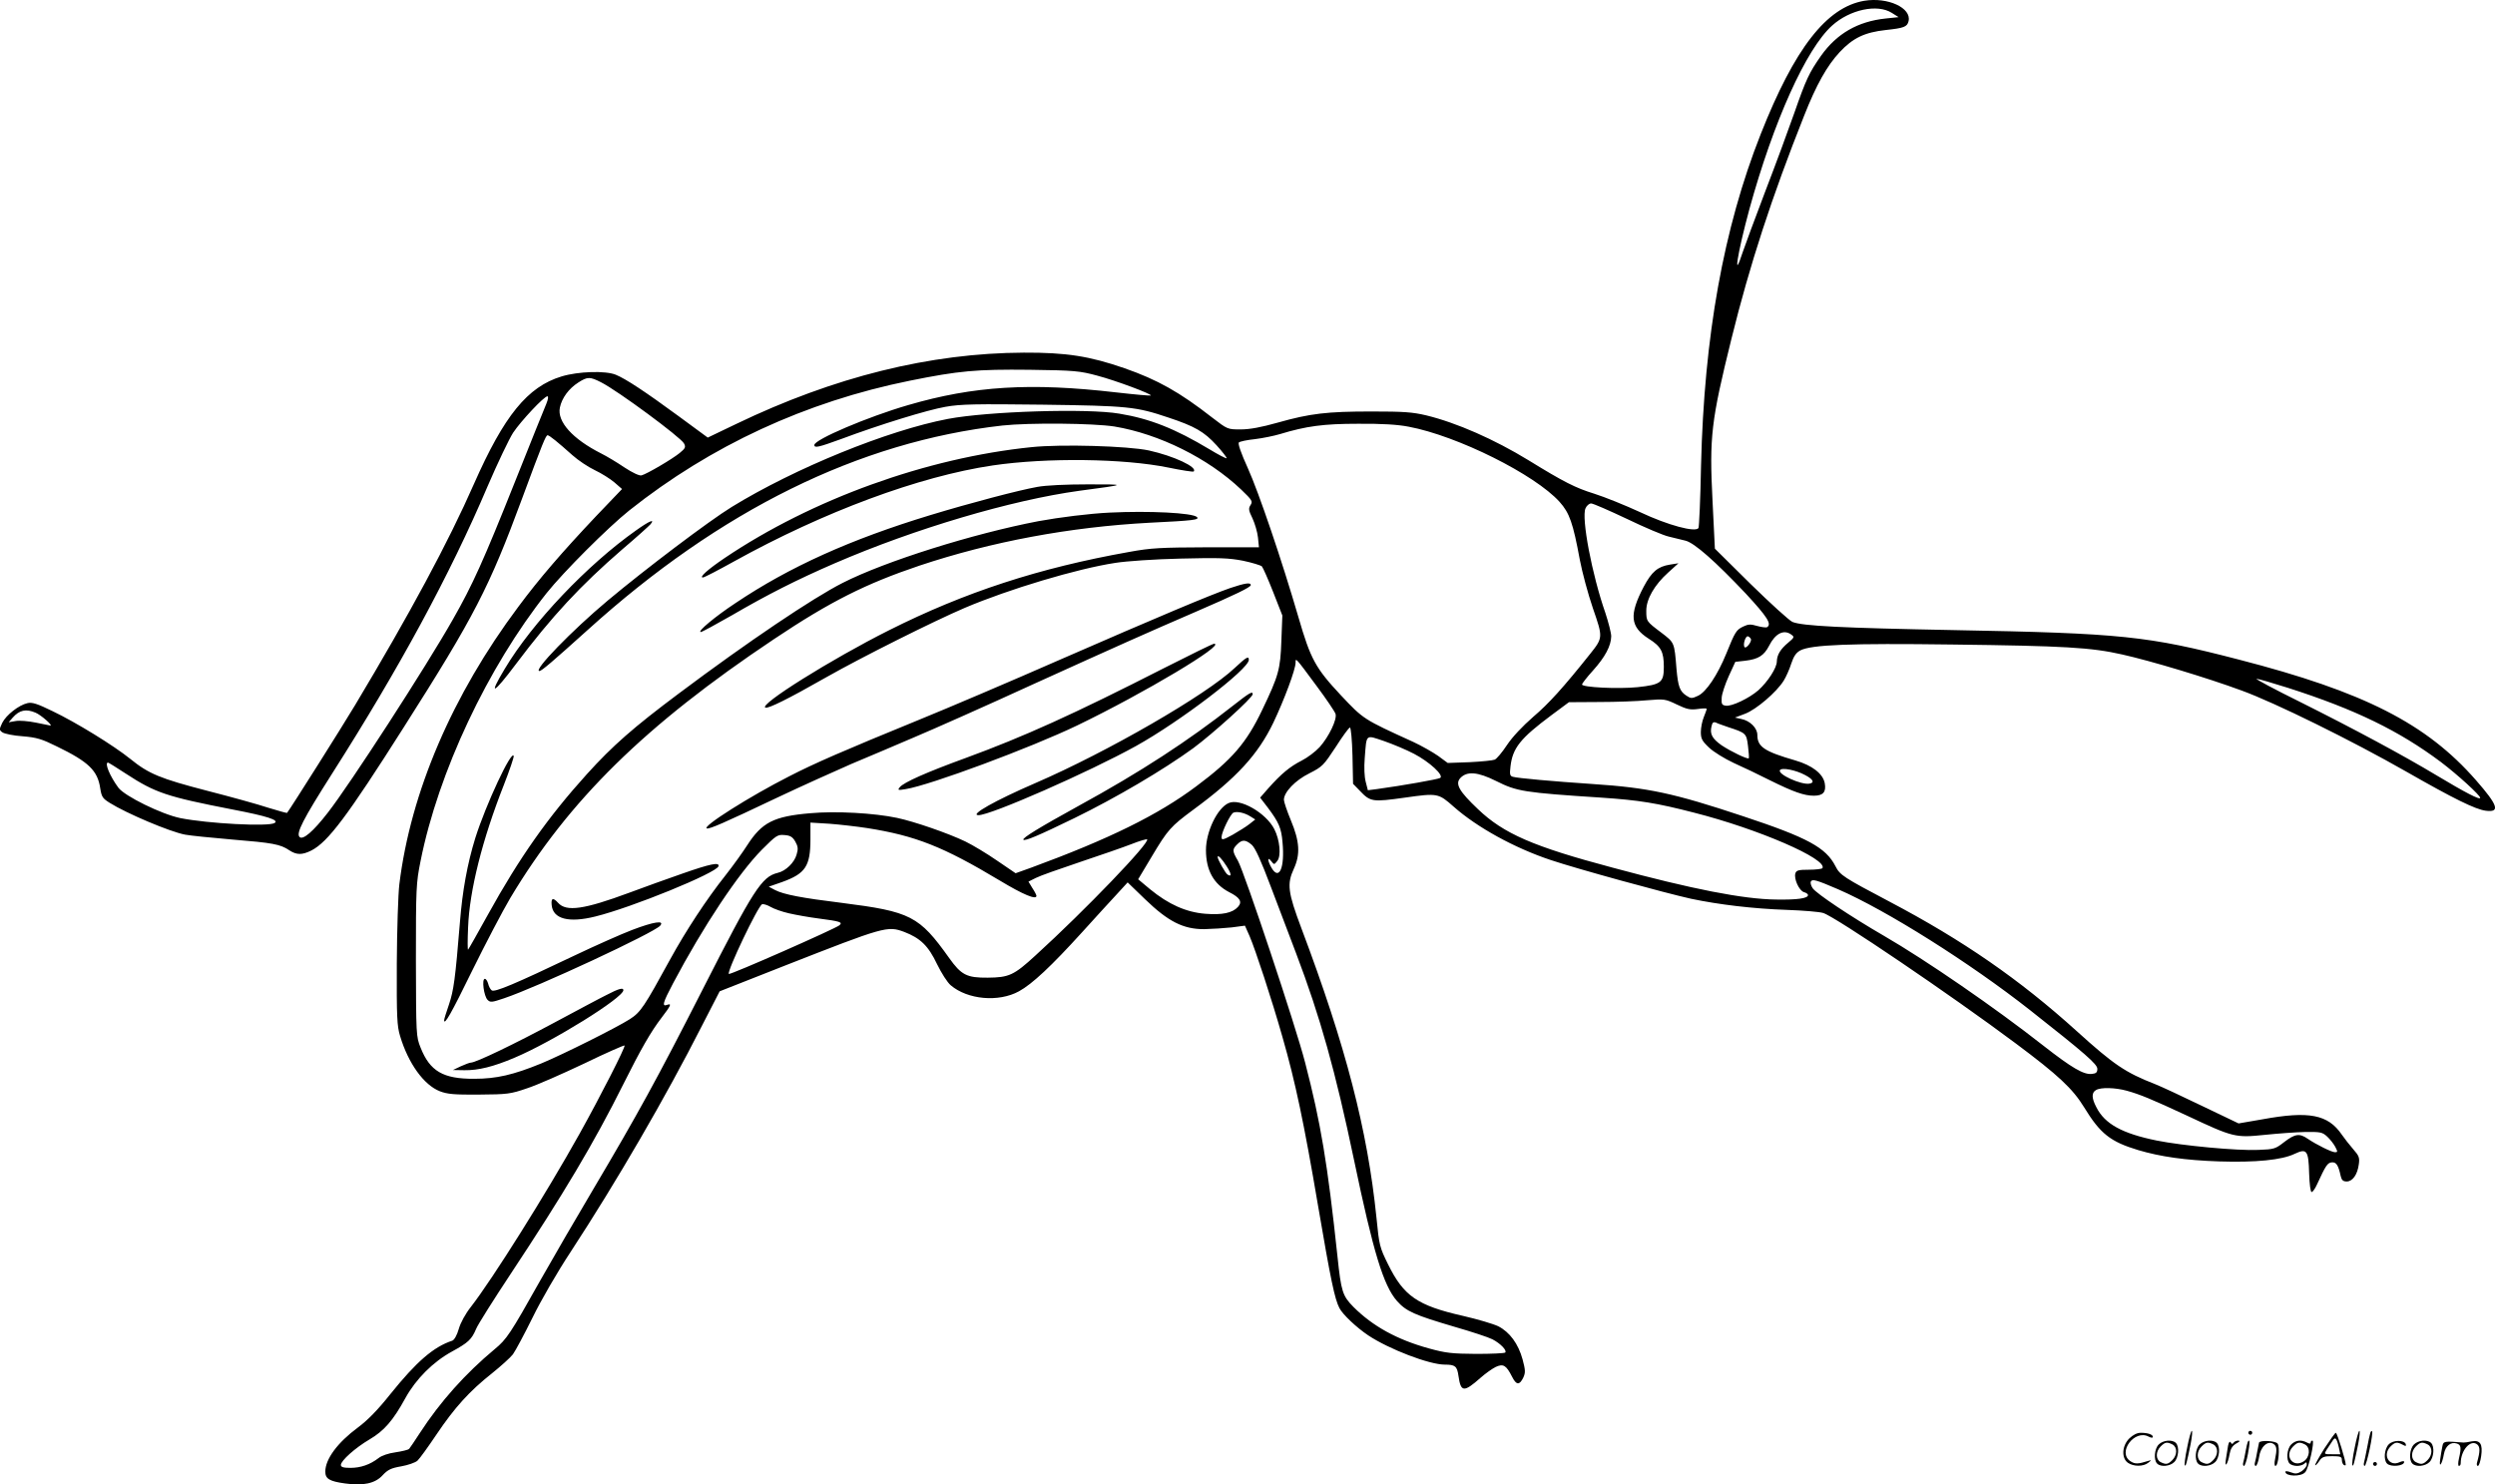<svg version="1.0" xmlns="http://www.w3.org/2000/svg"
  viewBox="0 0 1280.559 761.895"
 preserveAspectRatio="xMidYMid meet">
<g transform="translate(-0.043,762.399) scale(0.1,-0.1)"
fill="#000000" stroke="none">
<path d="M9569 7620 c-194 -33 -358 -244 -532 -685 -191 -484 -290 -1036 -306
-1700 -3 -170 -10 -315 -13 -321 -15 -24 -157 14 -299 81 -76 35 -182 78 -236
95 -97 30 -156 60 -338 172 -175 107 -368 192 -524 230 -72 17 -117 20 -281
20 -228 0 -315 -10 -481 -57 -85 -24 -144 -35 -190 -35 -68 0 -68 0 -146 60
-169 132 -282 195 -451 254 -179 62 -299 81 -517 80 -481 -2 -973 -124 -1476
-366 l-146 -70 -151 111 c-169 124 -270 191 -322 212 -53 21 -191 17 -277 -9
-175 -53 -295 -201 -450 -552 -131 -298 -329 -666 -610 -1135 -67 -112 -329
-527 -349 -553 -1 -2 -44 10 -96 26 -51 17 -192 56 -313 87 -243 63 -301 87
-396 164 -83 67 -277 187 -401 246 -76 37 -103 46 -127 40 -44 -10 -109 -61
-129 -101 -16 -34 -16 -37 1 -49 10 -7 57 -17 104 -20 72 -6 98 -14 175 -52
163 -79 210 -124 223 -216 7 -43 12 -51 49 -74 84 -53 310 -149 387 -163 27
-5 135 -16 241 -25 208 -17 247 -24 293 -55 38 -25 66 -25 114 -1 85 44 183
174 473 631 364 572 439 718 608 1175 106 287 122 325 131 325 9 0 52 -35 127
-102 29 -26 81 -61 115 -77 34 -16 80 -45 101 -63 l39 -34 -133 -139 c-173
-183 -293 -322 -399 -465 -339 -453 -553 -952 -611 -1425 -6 -49 -12 -232 -13
-405 -1 -276 1 -322 17 -374 42 -140 122 -251 204 -283 39 -15 74 -18 202 -17
145 1 161 3 245 32 50 16 181 74 293 127 111 54 205 95 208 93 6 -6 -124 -261
-231 -453 -173 -310 -446 -745 -558 -889 -27 -34 -53 -81 -62 -113 -9 -32 -23
-56 -33 -60 -97 -32 -184 -108 -317 -273 -66 -83 -118 -136 -168 -173 -104
-77 -167 -162 -167 -226 0 -37 21 -50 102 -61 92 -13 154 0 192 42 27 29 44
37 96 46 34 6 72 19 83 29 11 10 55 71 98 135 93 138 169 222 284 313 46 37
95 81 108 98 13 18 58 102 100 187 44 90 126 232 197 340 236 361 486 791 674
1161 l90 175 335 132 c510 200 526 205 612 173 83 -32 124 -71 169 -166 22
-45 53 -94 70 -108 87 -74 246 -88 350 -31 68 37 167 130 324 303 68 75 148
163 179 196 l55 60 89 -86 c119 -115 196 -154 303 -154 41 1 105 5 142 9 l68
9 24 -54 c30 -70 113 -322 169 -519 66 -230 110 -439 182 -863 66 -387 86
-481 110 -527 17 -33 87 -99 148 -140 107 -71 313 -150 393 -150 53 0 63 -8
70 -58 12 -84 27 -86 114 -9 25 22 59 46 77 55 39 18 54 9 84 -50 22 -44 38
-45 58 -4 11 25 11 37 -4 93 -22 80 -66 140 -125 170 -25 12 -106 36 -180 53
-235 53 -305 102 -385 264 -43 87 -46 97 -60 241 -46 450 -157 879 -385 1484
-70 186 -75 228 -39 306 34 74 30 140 -15 248 -20 48 -36 96 -36 106 0 39 58
100 131 136 67 34 73 41 135 135 35 55 68 100 73 100 5 0 11 -65 13 -144 l3
-145 35 -36 c54 -57 65 -58 230 -35 169 24 173 23 251 -46 121 -107 312 -212
498 -274 137 -46 586 -169 721 -199 143 -30 317 -51 490 -57 85 -3 170 -10
188 -16 61 -18 660 -424 989 -670 217 -162 291 -231 350 -327 83 -136 135
-177 278 -220 115 -34 241 -52 415 -58 187 -6 322 7 388 39 62 29 71 18 74
-100 2 -57 7 -97 13 -96 6 0 18 18 28 40 44 96 53 109 74 112 24 3 35 -14 47
-70 5 -21 12 -28 31 -28 30 0 55 35 62 88 5 34 1 44 -29 78 -19 22 -45 55 -58
74 -71 104 -168 123 -408 79 l-122 -21 -188 90 c-103 50 -211 100 -239 111
-154 60 -213 100 -403 272 -294 266 -585 467 -963 666 -233 123 -253 135 -276
181 -49 96 -143 147 -475 257 -355 118 -484 146 -771 165 -208 14 -385 30
-409 37 -16 4 -18 12 -13 53 11 95 50 144 211 264 l89 66 156 1 c86 0 197 4
246 9 87 7 92 7 152 -22 52 -25 69 -28 107 -23 25 4 46 4 46 1 0 -4 -7 -23
-15 -43 -8 -19 -15 -54 -15 -76 0 -34 6 -46 42 -80 23 -22 80 -57 127 -79 47
-21 131 -61 186 -89 121 -60 176 -79 225 -79 48 0 64 19 56 64 -9 49 -65 92
-151 117 -159 46 -195 70 -195 131 0 35 -37 73 -83 82 l-32 7 53 20 c57 22
160 110 197 169 12 19 30 59 39 88 13 39 25 56 47 68 57 29 253 37 779 30 575
-7 713 -15 872 -51 148 -33 437 -120 613 -185 171 -62 568 -258 845 -416 245
-140 355 -194 408 -201 76 -10 64 27 -50 157 -254 290 -573 453 -1218 619
-467 121 -600 135 -1460 151 -577 11 -779 21 -830 42 -16 7 -113 95 -214 194
l-184 182 -12 244 c-17 331 -7 412 97 833 94 381 208 730 373 1145 63 160 118
257 182 326 69 74 129 102 237 114 93 10 110 16 117 45 17 68 -106 125 -227
105z m141 -62 l35 -22 -67 -7 c-142 -15 -250 -77 -331 -191 -61 -87 -77 -121
-137 -293 -29 -83 -96 -265 -150 -405 -53 -140 -105 -280 -115 -310 -52 -161
-27 -5 34 220 124 451 292 824 425 943 91 82 232 112 306 65z m-4078 -1862
c95 -25 282 -95 275 -102 -2 -2 -82 5 -178 16 -440 51 -731 33 -1067 -65 -207
-60 -482 -177 -482 -205 0 -17 23 -11 136 30 200 75 445 150 537 166 78 14
156 15 497 11 440 -6 481 -10 647 -66 136 -45 184 -73 247 -142 31 -34 54 -64
52 -67 -3 -2 -42 18 -88 46 -177 106 -305 157 -463 183 -164 28 -672 12 -879
-27 -310 -59 -786 -253 -1110 -452 -117 -72 -441 -317 -636 -480 -183 -153
-386 -362 -351 -362 11 0 66 47 248 211 680 615 1392 966 2128 1049 140 15
464 12 575 -5 229 -38 482 -163 651 -324 56 -54 60 -60 48 -79 -12 -18 -10
-28 10 -69 12 -26 25 -70 28 -98 l5 -50 -268 0 c-236 -1 -285 -3 -399 -24
-461 -82 -842 -206 -1232 -402 -297 -149 -672 -384 -634 -397 16 -5 114 43
316 158 182 103 548 286 707 354 226 96 576 201 773 231 57 9 202 19 335 22
198 5 248 3 320 -11 47 -10 90 -23 97 -29 6 -7 32 -66 58 -132 l47 -120 -5
-130 c-5 -146 -14 -179 -98 -354 -81 -170 -155 -256 -339 -393 -196 -147 -449
-271 -846 -417 l-81 -29 -94 64 c-52 36 -125 80 -164 99 -90 43 -261 102 -350
121 -118 25 -315 36 -446 24 -188 -16 -248 -47 -324 -165 -21 -33 -71 -103
-112 -155 -96 -121 -203 -284 -283 -430 -133 -243 -151 -271 -207 -307 -67
-43 -343 -181 -454 -227 -144 -59 -231 -79 -344 -79 -161 -1 -228 39 -276 160
-23 57 -23 65 -24 448 0 372 1 396 24 510 91 456 344 993 647 1375 87 109 315
337 424 424 419 333 906 558 1440 666 253 51 341 59 615 56 232 -3 257 -6 347
-30z m-2547 -34 c84 -42 409 -282 426 -314 10 -19 7 -25 -22 -49 -39 -32 -169
-108 -196 -115 -11 -3 -47 14 -88 41 -38 26 -92 58 -120 72 -146 74 -226 163
-211 235 10 49 46 98 95 129 47 30 59 30 116 1z m-280 -109 c-9 -21 -82 -202
-162 -403 -161 -404 -217 -528 -318 -705 -137 -242 -530 -849 -642 -992 -75
-97 -128 -142 -145 -125 -19 19 16 88 168 327 342 537 604 1019 797 1473 52
121 111 244 131 275 40 60 159 187 176 187 6 0 4 -15 -5 -37z m4425 -119 c251
-47 649 -246 775 -386 51 -57 69 -108 104 -298 12 -63 42 -175 67 -248 52
-150 52 -151 -14 -234 -137 -172 -213 -256 -292 -323 -56 -49 -107 -103 -135
-145 -25 -38 -53 -71 -63 -75 -9 -4 -67 -10 -129 -13 l-112 -4 -49 36 c-27 19
-85 52 -128 72 -257 117 -255 116 -371 239 -131 140 -156 186 -218 400 -86
295 -204 642 -260 766 -35 77 -52 126 -46 132 5 5 42 13 82 17 41 5 99 17 129
26 135 41 223 53 401 53 121 1 203 -4 259 -15z m1120 -473 c91 -44 188 -85
215 -91 28 -7 66 -16 86 -21 46 -11 155 -108 310 -272 110 -119 134 -156 109
-172 -5 -3 -28 0 -50 6 -34 10 -46 10 -73 -3 -35 -17 -41 -26 -87 -140 -44
-108 -102 -195 -144 -215 -32 -15 -37 -15 -61 1 -33 22 -42 46 -50 137 -11
137 -10 134 -78 186 -77 58 -77 58 -77 113 0 59 42 132 112 195 l53 48 -44 -7
c-62 -10 -93 -36 -134 -113 -76 -145 -70 -206 25 -267 64 -40 78 -67 78 -145
0 -80 -14 -91 -135 -104 -100 -10 -285 -1 -285 14 0 4 25 37 56 71 63 70 93
127 94 176 0 17 -14 71 -30 120 -69 197 -124 488 -102 537 6 14 19 25 29 25
10 0 92 -36 183 -79z m844 -594 c17 -12 16 -15 -15 -41 -41 -34 -58 -63 -59
-97 0 -33 -47 -105 -95 -148 -47 -41 -137 -84 -167 -79 -20 3 -23 8 -21 41 1
20 18 70 36 110 l34 74 53 6 c65 8 94 26 120 76 32 64 76 86 114 58z m-207
-23 c5 -14 -24 -50 -32 -42 -11 11 4 60 17 56 7 -3 13 -9 15 -14z m-2229 -241
c50 -67 93 -131 97 -143 9 -28 -34 -117 -81 -170 -21 -23 -63 -55 -93 -70 -61
-31 -105 -68 -171 -142 l-42 -48 40 -52 c56 -75 69 -104 75 -178 12 -130 -17
-197 -56 -131 -21 36 -23 62 -2 35 15 -19 15 -19 31 1 21 26 13 108 -15 163
-43 84 -177 161 -235 134 -58 -26 -116 -147 -116 -241 0 -104 40 -175 119
-216 56 -28 69 -50 45 -76 -28 -31 -81 -42 -168 -35 -98 8 -188 48 -283 126
l-61 51 70 117 c83 139 97 154 213 240 222 163 332 283 411 447 56 118 114
273 114 308 0 26 -2 29 108 -120z m4984 -9 c347 -111 572 -221 786 -381 86
-65 202 -171 202 -184 0 -13 -80 29 -225 116 -168 101 -419 236 -699 376 -132
65 -232 119 -224 119 9 0 81 -21 160 -46z m-11559 -128 c27 -11 90 -66 76 -66
-2 0 -36 7 -74 15 -39 8 -86 12 -105 8 l-35 -6 20 23 c35 40 69 47 118 26z
m8687 -74 c92 -30 94 -32 102 -97 4 -32 6 -60 4 -63 -7 -6 -92 35 -140 67 -48
34 -61 58 -51 98 4 19 10 23 23 18 9 -5 37 -14 62 -23z m-1612 -137 c80 -42
155 -111 134 -124 -12 -7 -193 -39 -324 -57 l-47 -6 -11 43 c-7 27 -9 73 -5
123 10 125 2 119 100 86 46 -16 115 -45 153 -65z m-6613 -101 c153 -100 211
-119 550 -185 177 -34 239 -54 215 -69 -31 -20 -344 -3 -484 25 -97 20 -286
113 -318 156 -43 58 -73 129 -53 129 2 0 43 -25 90 -56z m8620 -8 c42 -22 50
-39 23 -44 -42 -8 -165 48 -152 69 9 15 81 1 129 -25z m-1585 -31 c106 -53
140 -59 540 -85 194 -13 285 -28 475 -77 331 -84 687 -239 659 -285 -3 -4 -34
-8 -69 -8 -54 0 -65 -3 -70 -19 -8 -28 19 -88 44 -96 12 -3 21 -10 21 -15 0
-17 -55 -25 -165 -23 -167 2 -428 53 -839 164 -406 108 -558 174 -690 300 -96
91 -118 129 -91 159 34 37 89 33 185 -15z m-1261 -182 l24 -15 -29 -23 c-16
-13 -55 -37 -86 -55 -51 -28 -58 -29 -58 -13 0 26 46 120 61 126 19 8 59 -1
88 -20z m-1969 -59 c248 -39 391 -95 681 -269 123 -74 189 -101 189 -79 0 4
-9 22 -21 40 l-20 33 38 19 c21 11 124 47 228 82 105 35 223 76 264 92 40 16
76 26 79 24 16 -16 -316 -362 -573 -596 -111 -102 -136 -113 -245 -114 -108
-1 -136 14 -198 101 -154 216 -197 238 -552 283 -204 25 -298 43 -342 66 l-32
17 69 24 c119 43 145 81 145 219 l0 86 98 -6 c53 -4 140 -14 192 -22z m-368
-69 c14 -25 16 -38 7 -67 -11 -41 -56 -85 -97 -94 -82 -20 -124 -85 -385 -598
-234 -460 -335 -643 -560 -1023 -85 -143 -208 -355 -273 -470 -155 -276 -173
-303 -235 -354 -150 -125 -279 -269 -383 -429 -27 -41 -52 -79 -56 -83 -4 -4
-35 -12 -69 -17 -37 -5 -72 -17 -88 -30 -43 -33 -91 -50 -144 -50 -36 0 -49 4
-49 15 0 22 74 88 147 131 75 44 121 97 184 212 54 98 142 186 239 239 84 46
101 62 124 116 8 21 89 149 179 285 268 405 427 671 577 972 90 180 141 269
197 342 46 60 52 73 29 65 -30 -12 -24 10 29 110 155 293 336 565 456 686 73
73 80 78 115 75 30 -2 42 -9 56 -33z m2343 -17 c18 -16 47 -80 99 -218 41
-107 99 -260 129 -340 124 -327 201 -602 297 -1060 99 -474 151 -644 220 -723
48 -54 89 -72 296 -133 87 -25 175 -54 194 -64 41 -21 76 -57 66 -68 -4 -4
-71 -7 -149 -7 -124 1 -155 4 -242 28 -164 45 -289 114 -388 213 -56 57 -63
78 -82 259 -51 479 -86 687 -166 995 -48 187 -312 978 -345 1036 -29 50 -30
58 -4 84 26 26 43 25 75 -2z m-129 -110 c25 -39 27 -57 5 -43 -11 6 -51 78
-51 90 0 14 22 -9 46 -47z m3140 -119 c248 -108 674 -376 984 -620 283 -223
345 -277 345 -301 0 -18 -6 -24 -28 -26 -42 -5 -103 31 -249 145 -248 195
-603 439 -817 563 -171 99 -349 218 -367 245 -9 13 -13 29 -9 35 8 13 27 8
141 -41z m-5385 -123 c35 -8 102 -20 149 -26 114 -15 126 -19 109 -35 -19 -17
-561 -256 -568 -250 -11 12 150 350 171 358 7 2 27 -4 44 -14 17 -10 59 -25
95 -33z m6864 -910 c69 -19 127 -43 312 -129 236 -111 247 -113 395 -98 68 7
162 14 210 15 79 1 88 -1 113 -24 15 -14 33 -37 41 -52 13 -25 13 -28 -1 -28
-17 0 -94 38 -140 69 -42 29 -65 26 -120 -16 -46 -36 -52 -38 -134 -41 -108
-5 -392 22 -521 48 -177 36 -267 85 -310 171 -25 47 -25 75 -2 88 24 15 98 13
157 -3z M5295 5329 c-539 -55 -1127 -267 -1575 -569 -86 -58 -133 -100 -112
-100 7 0 78 37 159 82 462 256 951 437 1328 493 278 41 674 36 903 -11 68 -14
126 -23 129 -20 22 22 -103 80 -230 108 -107 23 -450 33 -602 17z M5325 5125
c-96 -17 -346 -83 -550 -145 -408 -124 -722 -265 -999 -451 -106 -70 -199
-148 -179 -149 6 0 78 39 160 86 182 106 332 182 528 267 412 178 906 324
1255 372 248 33 247 33 45 33 -113 0 -218 -5 -260 -13z M5695 4993 c-103 -5
-256 -24 -365 -44 -334 -64 -785 -205 -1005 -317 -152 -77 -485 -301 -840
-567 -234 -175 -340 -268 -473 -415 -198 -219 -345 -427 -507 -720 -53 -96
-99 -177 -102 -180 -3 -3 -3 49 0 115 7 188 73 450 183 729 30 77 53 144 51
150 -11 33 -143 -250 -197 -421 -41 -133 -66 -270 -79 -433 -24 -293 -32 -349
-56 -421 -14 -40 -25 -76 -25 -81 0 -30 36 33 145 256 68 138 155 304 194 370
301 503 693 888 1353 1329 290 194 472 285 748 378 369 123 771 198 1180 220
225 11 258 15 244 29 -22 22 -247 33 -449 23z M3264 4901 c-249 -176 -531
-472 -673 -710 -86 -143 -60 -132 57 24 186 247 331 403 547 590 72 61 136
119 144 128 25 30 -5 18 -75 -32z M6315 4606 c-101 -35 -368 -147 -879 -370
-246 -108 -570 -246 -720 -307 -389 -159 -536 -223 -666 -290 -199 -101 -448
-258 -422 -267 14 -4 88 28 357 156 127 60 300 138 385 175 85 36 231 97 323
137 93 39 368 161 610 272 450 204 580 262 837 373 201 87 280 125 280 136 0
15 -30 10 -105 -15z M5977 4196 c-467 -238 -719 -352 -1019 -462 -203 -74
-318 -125 -339 -150 -13 -16 -10 -17 31 -10 124 20 641 212 880 327 344 166
764 417 702 419 -7 0 -121 -56 -255 -124z M6337 4195 c-146 -138 -652 -430
-1022 -590 -208 -90 -339 -164 -293 -165 62 -1 569 222 809 355 227 126 579
395 579 442 0 22 -12 15 -73 -42z M6330 4003 c-230 -181 -475 -341 -795 -516
-198 -109 -290 -165 -282 -173 8 -8 77 21 262 111 213 104 456 247 610 359
100 74 305 259 305 277 0 17 -16 8 -100 -58z M3505 3141 c-77 -27 -201 -71
-275 -99 -232 -86 -323 -99 -365 -52 -26 29 -37 25 -33 -12 7 -71 88 -92 224
-58 187 46 623 224 632 258 6 22 -40 13 -183 -37z M3245 2851 c-55 -21 -188
-80 -295 -131 -306 -146 -412 -191 -426 -179 -7 5 -15 21 -18 34 -4 14 -11 25
-17 25 -17 0 -5 -89 14 -108 14 -14 22 -13 84 8 171 57 772 337 802 373 24 29
-34 20 -144 -22z M3115 2518 c-33 -16 -154 -81 -270 -143 -203 -109 -402 -205
-428 -205 -6 0 -30 -9 -52 -19 l-40 -19 59 -1 c71 -1 149 18 257 64 195 82
559 308 559 347 0 14 -24 8 -85 -24z M11226 194 c-10 -47 -15 -88 -12 -91 5
-6 9 7 30 110 7 37 10 67 6 67 -4 0 -15 -39 -24 -86z M11540 270 c0 -5 5 -10
10 -10 6 0 10 5 10 10 0 6 -4 10 -10 10 -5 0 -10 -4 -10 -10z M12086 194 c-10
-47 -15 -88 -12 -91 5 -6 9 7 30 110 7 37 10 67 6 67 -4 0 -15 -39 -24 -86z
M12166 269 c-3 -8 -10 -41 -16 -74 -6 -33 -14 -68 -16 -77 -3 -10 -1 -18 3
-18 10 0 46 171 38 178 -2 3 -7 -1 -9 -9z M10929 241 c-38 -38 -41 -101 -7
-125 29 -20 79 -20 104 0 18 14 18 15 1 10 -53 -17 -69 -17 -92 -2 -69 45 21
166 94 126 12 -6 21 -7 21 -1 0 12 -25 21 -62 21 -19 0 -39 -10 -59 -29z
M11930 189 c-28 -45 -49 -83 -47 -85 2 -3 12 7 21 21 14 21 24 25 66 25 43 0
50 -3 50 -19 0 -11 5 -23 10 -26 6 -3 10 -3 10 1 0 20 -44 164 -51 164 -4 0
-30 -37 -59 -81z m75 4 l7 -33 -42 0 c-42 0 -42 0 -28 23 8 12 21 32 29 44 15
25 22 18 34 -34z M11080 210 c-22 -22 -27 -79 -8 -98 19 -19 66 -14 88 8 22
22 27 79 8 98 -19 19 -66 14 -88 -8z m71 0 c25 -14 25 -54 -1 -80 -23 -23 -33
-24 -61 -10 -25 14 -25 54 1 80 23 23 33 24 61 10z M11290 210 c-22 -22 -27
-79 -8 -98 19 -19 66 -14 88 8 22 22 27 79 8 98 -19 19 -66 14 -88 -8z m71 0
c25 -14 25 -54 -1 -80 -23 -23 -33 -24 -61 -10 -25 14 -25 54 1 80 23 23 33
24 61 10z M11436 204 c-3 -16 -8 -47 -11 -69 -8 -51 10 -26 19 27 5 27 15 42
34 53 18 10 22 14 10 15 -9 0 -20 -5 -24 -11 -5 -8 -9 -8 -14 1 -5 8 -10 3
-14 -16z M11537 223 c-2 -4 -7 -26 -11 -48 -4 -22 -9 -48 -12 -57 -3 -10 -1
-18 4 -18 4 0 14 28 20 62 11 58 10 81 -1 61z M11595 220 c-1 -3 -5 -23 -9
-45 -4 -22 -9 -48 -12 -57 -3 -10 -1 -18 4 -18 5 0 13 20 17 45 7 53 44 87 74
68 17 -11 19 -28 8 -80 -4 -18 -3 -33 2 -33 16 0 24 99 11 115 -12 14 -87 18
-95 5z M11760 210 c-22 -22 -27 -79 -8 -98 7 -7 24 -12 38 -12 14 0 31 5 38
12 9 9 12 8 12 -5 0 -9 -12 -24 -26 -34 -21 -13 -32 -15 -55 -6 -16 6 -29 8
-29 3 0 -24 81 -27 102 -2 18 19 50 162 37 162 -5 0 -9 -5 -9 -10 0 -7 -6 -7
-19 0 -30 16 -59 12 -81 -10z m71 0 c29 -16 25 -65 -6 -86 -56 -37 -103 28
-55 76 23 23 33 24 61 10z M12261 211 c-23 -23 -28 -80 -9 -99 19 -19 88 -13
88 9 0 5 -11 4 -24 -2 -54 -25 -89 38 -46 81 23 23 33 24 62 9 16 -9 19 -8 16
3 -8 22 -64 22 -87 -1z M12390 210 c-22 -22 -27 -79 -8 -98 19 -19 66 -14 88
8 22 22 27 79 8 98 -19 19 -66 14 -88 -8z m71 0 c25 -14 25 -54 -1 -80 -23
-23 -33 -24 -61 -10 -25 14 -25 54 1 80 23 23 33 24 61 10z M12536 201 c-3
-14 -8 -44 -11 -66 -8 -51 10 -26 19 27 8 41 35 63 66 53 22 -7 24 -21 11 -77
-5 -22 -5 -38 0 -38 5 0 9 6 9 13 0 68 51 125 85 97 15 -13 15 -35 -1 -92 -3
-10 -1 -18 4 -18 6 0 13 23 17 50 9 63 -5 84 -49 76 -17 -4 -35 -6 -41 -6
-101 8 -104 7 -109 -19z M12180 110 c0 -5 5 -10 10 -10 6 0 10 5 10 10 0 6 -4
10 -10 10 -5 0 -10 -4 -10 -10z"/>
</g>
</svg>
